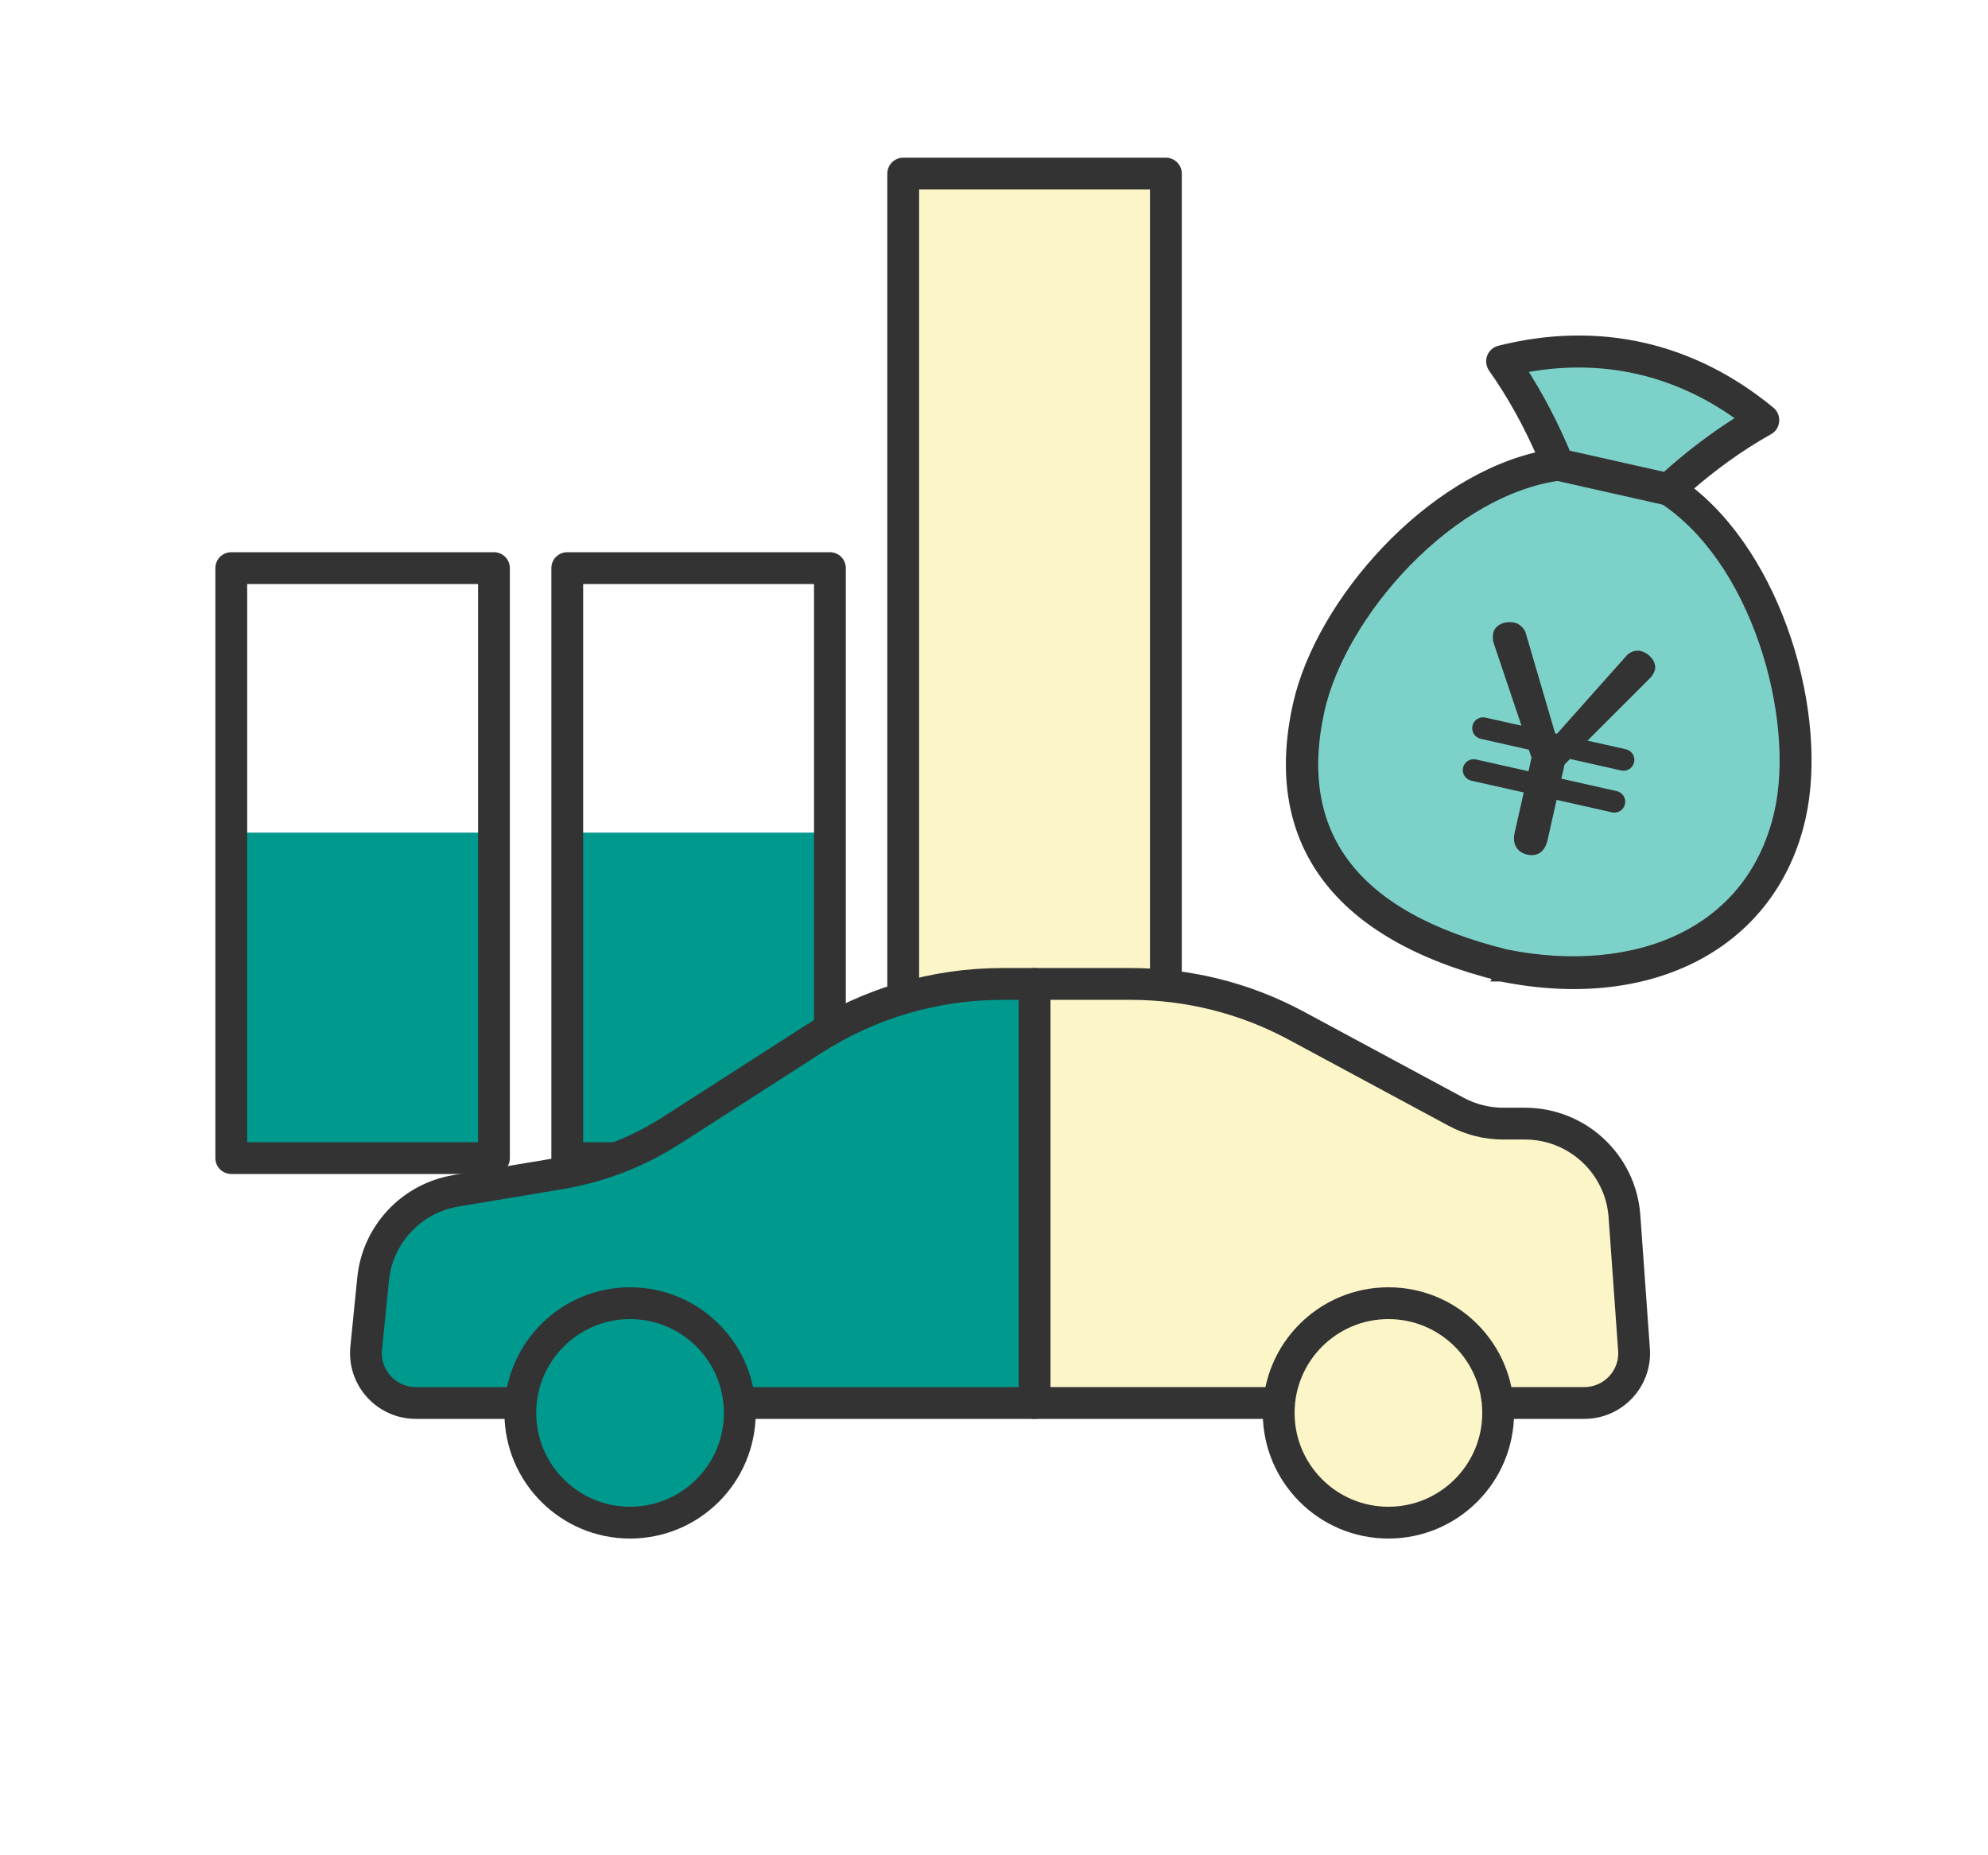 <?xml version="1.0" encoding="UTF-8"?>
<svg id="_レイヤー_2" data-name="レイヤー 2" xmlns="http://www.w3.org/2000/svg" xmlns:xlink="http://www.w3.org/1999/xlink" viewBox="0 0 150 140">
  <defs>
    <style>
      .cls-1, .cls-2 {
        fill: none;
      }

      .cls-3 {
        fill: url(#_新規パターンスウォッチ_2-2);
      }

      .cls-4 {
        fill: #fcf5c7;
      }

      .cls-5 {
        fill: #7cd1c9;
      }

      .cls-2, .cls-6, .cls-7 {
        stroke-linecap: round;
        stroke-linejoin: round;
        stroke-width: 2.4px;
      }

      .cls-2, .cls-6, .cls-7, .cls-8 {
        stroke: #333;
      }

      .cls-6 {
        fill: url(#_新規パターンスウォッチ_2-3);
      }

      .cls-9 {
        fill: #fff;
      }

      .cls-10 {
        fill: url(#_新規パターンスウォッチ_2);
      }

      .cls-7, .cls-11 {
        fill: #00998e;
      }

      .cls-8 {
        stroke-miterlimit: 10;
        stroke-width: 1.03px;
      }

      .cls-8, .cls-12 {
        fill: #333;
      }
    </style>
    <pattern id="_新規パターンスウォッチ_2" data-name="新規パターンスウォッチ 2" x="0" y="0" width="640" height="950" patternTransform="translate(-3620.14 -3775.06) scale(.53)" patternUnits="userSpaceOnUse" viewBox="0 0 640 950">
      <g>
        <rect class="cls-1" width="640" height="950"/>
        <rect class="cls-4" width="640" height="950"/>
      </g>
    </pattern>
    <pattern id="_新規パターンスウォッチ_2-2" data-name="新規パターンスウォッチ 2" patternTransform="translate(-3645.2 -3722) scale(.58)" xlink:href="#_新規パターンスウォッチ_2"/>
    <pattern id="_新規パターンスウォッチ_2-3" data-name="新規パターンスウォッチ 2" patternTransform="translate(-3645.2 -3722) scale(.58)" xlink:href="#_新規パターンスウォッチ_2"/>
  </defs>
  <g id="_レイヤー_1-2" data-name="レイヤー 1">
    <g>
      <g>
        <circle class="cls-9" cx="75" cy="70" r="63.63"/>
        <g>
          <rect class="cls-11" x="17.45" y="62.83" width="19.82" height="24.56"/>
          <rect class="cls-11" x="42.8" y="62.83" width="19.82" height="24.56"/>
          <rect class="cls-10" x="68.15" y="13.1" width="19.82" height="74.29"/>
          <rect class="cls-2" x="17.45" y="42.87" width="19.82" height="44.52"/>
          <rect class="cls-2" x="42.8" y="42.87" width="19.82" height="44.52"/>
          <rect class="cls-2" x="68.15" y="13.1" width="19.82" height="74.29"/>
          <g>
            <path class="cls-3" d="M123.29,101.83l-.72-10.06c-.28-3.94-3.56-6.99-7.51-6.99h-1.63c-1.25,0-2.47-.31-3.57-.9l-12.05-6.49c-3.84-2.07-8.13-3.15-12.49-3.15h-7.26v31.62h41.48c2.18,0,3.91-1.85,3.75-4.03Z"/>
            <path class="cls-11" d="M75.6,74.25c-5.05,0-10,1.45-14.25,4.18l-10.66,6.85c-2.58,1.66-5.47,2.78-8.5,3.28l-7.8,1.3c-3.35.56-5.92,3.29-6.25,6.68l-.52,5.19c-.22,2.22,1.52,4.14,3.75,4.14h46.69v-31.62h-2.45Z"/>
            <path class="cls-2" d="M116.05,105.87h3.49c2.18,0,3.91-1.85,3.75-4.03l-.72-10.06c-.28-3.94-3.56-6.99-7.51-6.99h-1.63c-1.25,0-2.47-.31-3.57-.9l-12.05-6.49c-3.84-2.07-8.13-3.15-12.49-3.15h-9.71c-5.05,0-10,1.45-14.25,4.18l-10.66,6.85c-2.58,1.66-5.47,2.78-8.5,3.28l-7.8,1.3c-3.35.56-5.92,3.29-6.25,6.68l-.52,5.19c-.22,2.22,1.52,4.14,3.75,4.14h16.17s68.51,0,68.51,0Z"/>
            <circle class="cls-7" cx="47.54" cy="106.62" r="8.28"/>
            <circle class="cls-6" cx="104.76" cy="106.62" r="8.28"/>
            <line class="cls-2" x1="78.06" y1="74.25" x2="78.06" y2="105.87"/>
          </g>
        </g>
        <g>
          <g>
            <path class="cls-5" d="M125.91,36.93c2.24-2.06,4.63-3.83,7.13-5.24-5.71-4.71-12.51-6.24-19.68-4.43,1.66,2.34,3.06,4.97,4.2,7.79-8.86,1.2-17.14,10.9-18.8,18.27-2.57,11.42,4.7,17.04,14.68,19.51,10.08,2.04,19.44-1.62,21.63-11.35,1.66-7.38-1.66-19.68-9.16-24.56Z"/>
            <g>
              <path class="cls-8" d="M113.28,73.53s0,0-.01,0c-12.26-3.03-17.51-10.07-15.2-20.35,1.71-7.62,9.87-16.95,18.49-18.67-1.08-2.52-2.35-4.81-3.78-6.83-.13-.19-.17-.43-.09-.65.08-.22.26-.38.49-.44,7.4-1.86,14.42-.28,20.3,4.57.18.15.27.37.25.61s-.15.44-.36.55c-2.16,1.21-4.29,2.74-6.35,4.56,7.06,5.24,10.43,17.17,8.71,24.79-2.12,9.4-11.14,14.18-22.45,11.88,0,0,0,0-.01,0ZM114.52,27.72c1.4,2.12,2.64,4.49,3.69,7.07.08.2.07.43-.04.62s-.3.32-.51.34c-3.92.53-8.07,2.88-11.69,6.61-3.28,3.38-5.71,7.54-6.52,11.12-2.15,9.53,2.61,15.82,14.15,18.67,4.92,1,9.65.57,13.31-1.21,3.9-1.89,6.49-5.21,7.48-9.61.81-3.58.38-8.38-1.13-12.84-1.67-4.92-4.41-8.82-7.73-10.98-.18-.12-.3-.31-.32-.53s.07-.43.23-.58c2.05-1.88,4.19-3.5,6.36-4.81-5.09-3.85-11.02-5.19-17.27-3.89Z"/>
              <g>
                <line class="cls-8" x1="117.55" y1="35.05" x2="125.91" y2="36.93"/>
                <path class="cls-8" d="M125.75,37.62l-8.35-1.88c-.38-.09-.62-.46-.53-.84s.46-.62.84-.53l8.35,1.88c.38.09.62.46.53.84s-.46.62-.84.53Z"/>
              </g>
            </g>
          </g>
          <path class="cls-12" d="M118.45,57.27l3.87.87c.44.1.88-.18.98-.62s-.18-.88-.62-.98l-2.9-.65,4.77-4.77c.12-.13.26-.35.32-.59.13-.56-.4-1.25-1.1-1.41-.37-.08-.8.09-1.01.32l-5.28,5.93-.14-.03-2.23-7.6c-.09-.32-.49-.68-.81-.75-.8-.18-1.51.21-1.63.77-.05.24-.04.56.02.73l2.11,6.27-2.72-.61c-.44-.1-.88.18-.98.62s.18.88.62.98l3.63.82.21.6-.23,1.03-3.96-.89c-.44-.1-.88.18-.98.62s.18.88.62.98l3.96.89-.69,3.06c-.19.85.2,1.46.96,1.63s1.33-.23,1.52-1.07l.69-3.06,4.18.94c.44.1.88-.18.98-.62s-.18-.88-.62-.98l-4.18-.94.24-1.07.41-.42Z"/>
        </g>
      </g>
      <rect class="cls-1" width="150" height="140"/>
    </g>
  </g>
</svg>